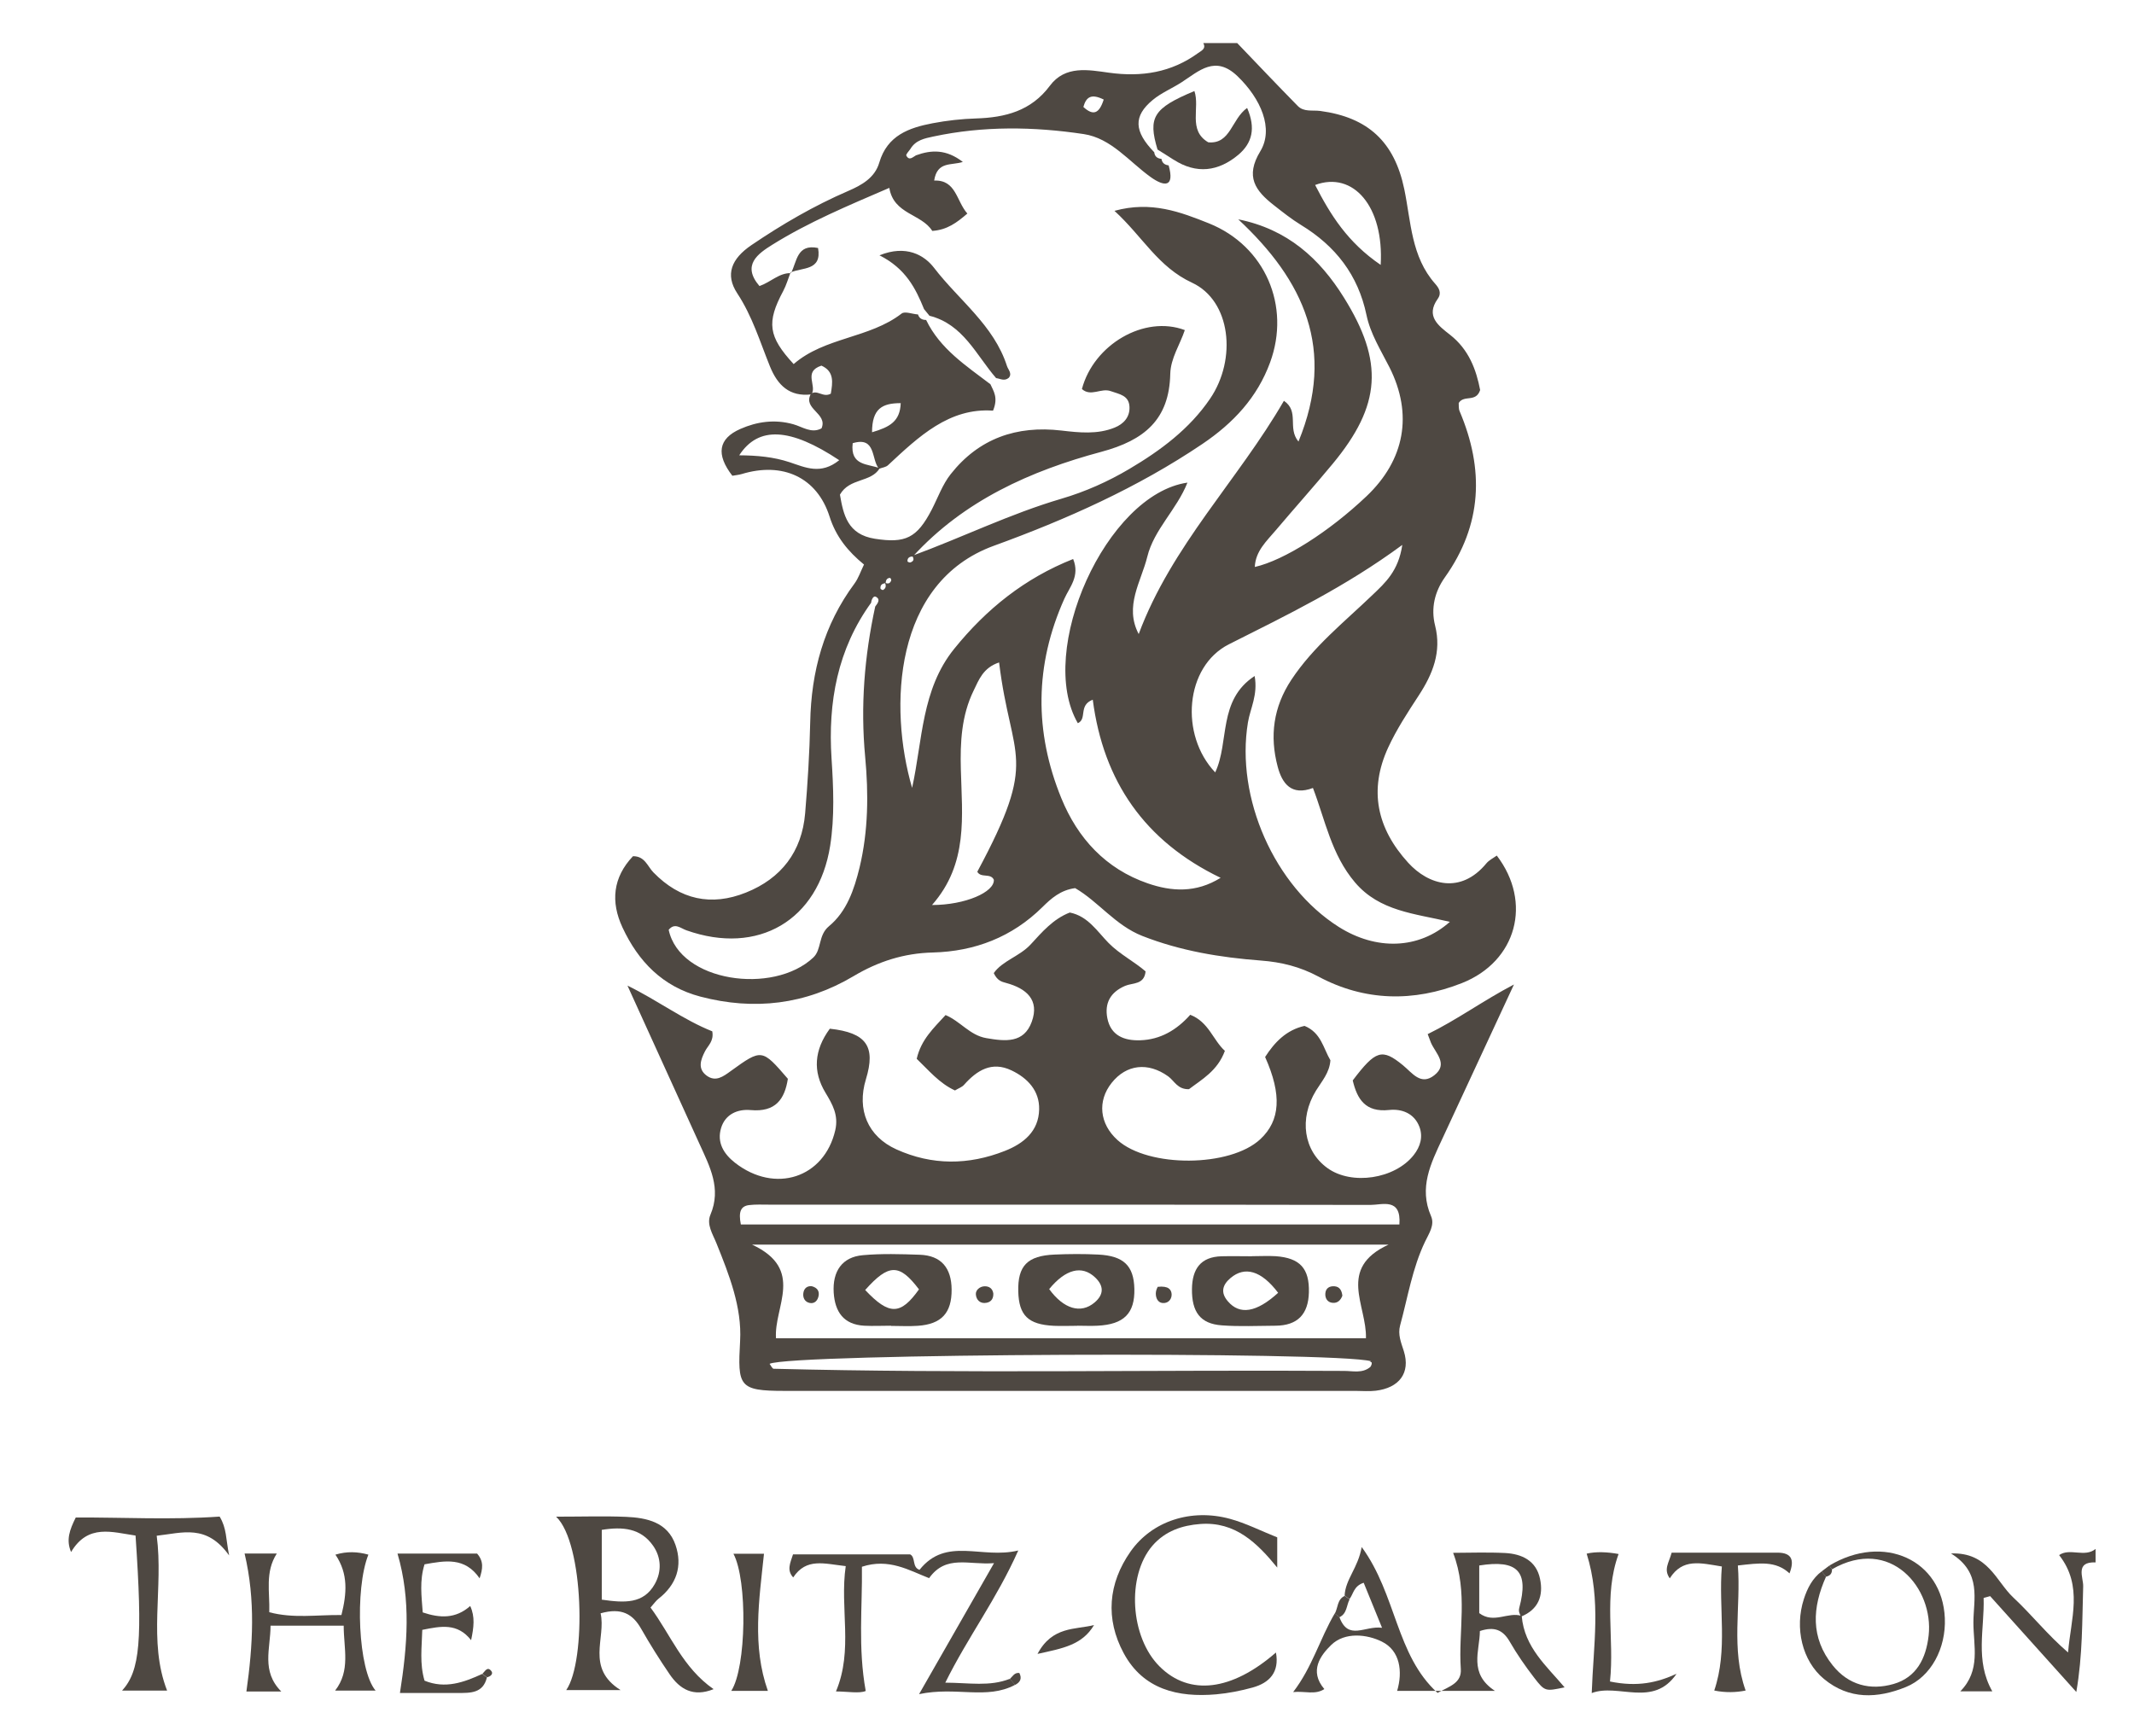 <?xml version="1.0" encoding="UTF-8"?><svg id="Layer_1" xmlns="http://www.w3.org/2000/svg" viewBox="0 0 236 192"><defs><style>.cls-1{fill:#4e4842;}</style></defs><path class="cls-1" d="M136.81,4.75c2.23,2.33,4.45,4.67,6.71,6.97,.67,.69,1.63,.44,2.48,.55,5.3,.71,8.21,3.42,9.3,8.65,.75,3.62,.76,7.47,3.42,10.47,.38,.43,.76,.99,.28,1.66-1.37,1.93,.09,2.98,1.35,3.97,2.11,1.65,2.91,3.89,3.34,6.12-.47,1.42-1.78,.49-2.37,1.43,.02,.23-.03,.61,.1,.91,2.73,6.43,2.51,12.56-1.64,18.39-1.11,1.57-1.56,3.4-1.07,5.33,.73,2.9-.26,5.35-1.81,7.72-1.22,1.87-2.46,3.76-3.39,5.78-2.15,4.69-1.24,8.92,2.22,12.72,2.26,2.48,5.81,3.51,8.65,.07,.3-.36,.76-.58,1.15-.86,3.95,5.17,2.21,11.7-3.85,14.1-5.33,2.11-10.75,2.03-15.88-.72-2.04-1.09-4.09-1.6-6.37-1.77-4.47-.34-8.87-1.06-13.1-2.72-2.98-1.17-4.87-3.81-7.43-5.29-1.63,.22-2.66,1.15-3.62,2.1-3.36,3.32-7.48,4.9-12.12,5.02-3.21,.08-6.04,.99-8.79,2.63-5.27,3.13-10.96,3.81-16.91,2.25-4.18-1.1-6.87-3.89-8.62-7.65-1.32-2.83-1.07-5.53,1.16-7.88,1.32-.02,1.62,1.14,2.26,1.79,2.95,3.03,6.4,3.77,10.24,2.23,3.9-1.56,6.18-4.52,6.54-8.76,.28-3.35,.49-6.7,.56-10.06,.11-5.63,1.51-10.79,4.9-15.36,.43-.58,.66-1.3,1.05-2.1-1.77-1.45-3.1-3.07-3.81-5.31-1.39-4.36-5.2-6.07-9.71-4.7-.34,.1-.71,.13-1.04,.19-1.82-2.35-1.57-4.1,.89-5.18,1.84-.81,3.8-1.09,5.84-.52,1.02,.28,2.01,1.06,3.13,.46,.73-1.67-2.12-2.14-1.17-3.82,.7-.51,1.34,.46,2.2-.02,.2-1.21,.41-2.46-1.04-3.1-2.07,.68-.44,2.25-1.11,3.18-2.42,.29-3.74-1.02-4.58-3.09-1.11-2.74-1.95-5.56-3.62-8.09-1.36-2.07-.65-3.82,1.57-5.33,3.39-2.3,6.91-4.35,10.68-5.98,1.51-.65,2.97-1.46,3.46-3.15,.88-3,3.28-3.85,5.9-4.35,1.58-.3,3.2-.48,4.8-.53,3.23-.1,6.09-.83,8.16-3.61,1.7-2.29,4.28-1.76,6.54-1.45,3.62,.5,6.9-.02,9.87-2.18,.36-.26,.9-.47,.56-1.1,1.25,0,2.49,0,3.74,0Zm-38.95,59.69c.32,.17,.57,.12,.7-.24,.03-.07-.08-.28-.12-.28-.36,0-.48,.26-.5,.58-.36,.04-.61,.18-.57,.59,0,.07,.23,.19,.28,.17,.35-.19,.36-.49,.21-.82Zm30.59-46.86c.07,.45,.36,.66,.79,.71,.7,2.49-.51,2.35-1.98,1.3-2.4-1.72-4.37-4.3-7.41-4.76-5.53-.83-11.1-.91-16.63,.27-.98,.21-1.95,.4-2.53,1.36-.16,.25-.53,.61-.46,.75,.32,.61,.71,.17,1.07-.03,1.71-.62,3.35-.68,5.18,.73-1.27,.42-2.83-.11-3.17,2.06,2.44-.09,2.44,2.26,3.67,3.65-1.17,1.01-2.24,1.81-3.88,1.92-1.2-1.91-4.27-1.82-4.75-4.76-4.57,1.97-8.91,3.78-12.91,6.27-1.62,1.01-3.44,2.27-1.45,4.59,1.28-.45,2.17-1.47,3.49-1.43l-.06-.06c-.26,.68-.46,1.39-.8,2.03-1.87,3.49-1.66,5.04,1.15,8.09,3.44-2.99,8.37-2.83,11.94-5.59,.36-.28,1.19,.06,1.81,.1,.14,.44,.46,.61,.9,.61,1.54,3.2,4.42,5.06,7.11,7.11,.34,.76,.89,1.47,.29,2.92-4.84-.34-8.21,2.86-11.61,6.03-.24,.23-.66,.27-.99,.4-.9-.97-.28-3.62-2.92-2.83-.3,2.53,1.69,2.26,2.99,2.77-.97,1.61-3.33,1.04-4.4,2.92,.38,2.22,.84,4.41,3.87,4.88,3.36,.52,4.64-.06,6.28-3.22,.68-1.32,1.19-2.78,2.1-3.93,3.11-3.94,7.28-5.4,12.24-4.82,1.97,.23,3.99,.45,5.9-.33,.96-.39,1.68-1.14,1.63-2.28-.05-1.29-1.13-1.41-2.08-1.75-1.06-.38-2.19,.66-3.18-.23,1.3-4.92,6.9-8.21,11.38-6.52-.53,1.6-1.57,3.11-1.61,4.85-.11,5.04-2.85,7.33-7.61,8.61-7.83,2.1-15.2,5.39-20.85,11.57-.35,.02-.63,.14-.6,.55,0,.05,.23,.15,.31,.12,.4-.13,.45-.4,.2-.73,5.53-2.03,10.84-4.65,16.52-6.32,2.62-.77,5.14-1.89,7.5-3.29,3.45-2.04,6.66-4.42,8.94-7.78,2.98-4.39,2.29-10.83-2-12.82-3.77-1.75-5.44-5.07-8.58-7.95,4.06-1.12,7.31,.13,10.46,1.39,6.2,2.5,9.05,9.13,6.75,15.38-1.42,3.87-4.05,6.69-7.48,9.01-7.18,4.85-15.05,8.35-23.08,11.27-11.1,4.04-11.63,17.88-9.03,26.77,1.16-5.25,1.03-10.89,4.65-15.37,3.56-4.41,7.81-7.82,13.16-9.94,.77,1.89-.39,3.1-.97,4.39-3.29,7.33-3.34,14.72-.33,22.08,1.81,4.43,4.91,7.8,9.54,9.4,2.63,.91,5.34,1.09,8.07-.61-8.42-4.05-12.97-10.7-14.14-19.7-1.62,.62-.59,2.12-1.65,2.6-4.63-7.95,3.13-25.32,12.12-26.61-1.19,3-3.7,5.18-4.44,8.2-.68,2.76-2.57,5.47-.95,8.55,3.64-9.78,11-17.04,16.06-25.8,1.75,1.2,.35,3,1.61,4.51,4.19-10.22,.57-17.84-6.66-24.58,5.44,1.09,9,4.33,11.69,8.66,4.43,7.11,4.11,11.9-1.23,18.36-2.06,2.49-4.22,4.9-6.31,7.37-1.01,1.2-2.24,2.29-2.32,4.06,3.25-.74,8.22-3.9,12.36-7.83,4.22-4.01,5.16-9.05,2.53-14.26-.96-1.89-2.11-3.71-2.54-5.78-.93-4.44-3.43-7.63-7.23-9.95-1.06-.65-2.04-1.43-3.02-2.2-2.03-1.59-3.2-3.15-1.49-5.96,1.51-2.49,.06-5.81-2.51-8.29-2.47-2.38-4.25-.6-6.21,.67-1.04,.67-2.23,1.16-3.17,1.94-2.18,1.8-2.08,3.48,.16,5.79,.05,.46,.33,.68,.77,.73Zm-32.1,49.07c-3.74,5.16-4.79,11.03-4.39,17.23,.21,3.23,.35,6.46-.15,9.66-1.31,8.27-7.97,12.16-15.89,9.36-.66-.23-1.29-.88-1.97-.06,1.22,5.77,11.56,7.23,15.99,3.07,.95-.89,.52-2.46,1.74-3.47,1.96-1.62,2.78-4.04,3.38-6.49,.97-4.04,1-8.18,.62-12.23-.53-5.65-.08-11.14,1.11-16.63,.27-.36,.63-.8,.06-1.09-.25-.13-.48,.31-.51,.66Zm48.86,20.5c-2.39,.91-3.42-.49-3.91-2.35-.9-3.38-.49-6.58,1.51-9.61,2.44-3.69,5.87-6.4,8.99-9.4,1.39-1.33,2.85-2.62,3.28-5.52-6.35,4.68-12.78,7.77-19.17,10.99-4.88,2.46-5.46,10.04-1.52,14.17,1.59-3.38,.27-7.98,4.36-10.66,.38,2.09-.48,3.57-.74,5.13-1.38,8.34,2.92,18.11,10.04,22.62,4.13,2.61,8.84,2.51,12.29-.56-3.87-.92-7.76-1.15-10.49-4.36-2.61-3.07-3.29-6.88-4.65-10.44Zm-34.72-13.88c-1.78,.59-2.24,1.94-2.82,3.12-1.34,2.75-1.49,5.7-1.41,8.7,.13,5.16,.85,10.43-3.19,15.01,3.7,0,6.92-1.44,6.84-2.79-.35-.78-1.43-.16-1.83-.89,6.89-12.83,3.75-12.16,2.41-23.15Zm42.2-43.97c.38-6.45-3.03-10.41-7.25-8.84,1.7,3.3,3.57,6.33,7.25,8.84Zm-59.88,21.6c-5.43-3.61-8.95-3.79-11.06-.54,1.96,.01,3.81,.18,5.56,.76,1.75,.58,3.45,1.43,5.5-.22Zm3.63-3.09c1.93-.57,3.1-1.18,3.17-3.22-2.04,0-3.17,.6-3.17,3.22ZM122.06,11.01c-1.34-.66-1.93-.33-2.25,.82,1.11,1.02,1.76,.72,2.25-.82Z"/><path class="cls-1" d="M231.75,172.81c-2.3-.1-1.34,1.68-1.37,2.64-.12,3.79-.05,7.58-.76,11.69-3.18-3.53-6.35-7.07-9.53-10.6-.24,.07-.48,.13-.72,.2,.11,3.42-.98,6.91,.96,10.33h-3.54c2.29-2.32,1.45-5.04,1.45-7.6,0-2.58,.97-5.52-2.48-7.65,4.11-.16,4.99,3.1,6.89,4.87,2.05,1.91,3.79,4.14,6.06,6.08,.29-3.68,1.7-7.34-.99-10.77,1.2-.83,2.82,.31,4.03-.68v1.49Z"/><path class="cls-1" d="M69.41,109.02c3.36,1.65,6.19,3.79,9.36,5.05,.2,1.1-.49,1.58-.81,2.22-.47,.92-.84,1.92,.19,2.68,1,.73,1.83,.1,2.67-.51,3.43-2.48,3.45-2.46,6.31,.86-.35,2.26-1.36,3.71-4.12,3.46-1.44-.13-2.8,.46-3.26,1.97-.49,1.6,.27,2.87,1.55,3.87,4.43,3.44,9.85,1.65,11.07-3.6,.39-1.68-.31-2.88-1.08-4.16q-2.13-3.52,.48-7.08c4.04,.44,5.11,1.94,3.99,5.6-1.02,3.34,.19,6.31,3.38,7.75,3.94,1.78,7.97,1.75,11.98,.17,2.09-.82,3.75-2.18,3.8-4.59,.05-2.06-1.27-3.47-3.06-4.32-2.18-1.04-3.82-.01-5.25,1.6-.23,.26-.61,.38-1,.62-1.74-.8-2.9-2.23-4.23-3.5,.49-2.13,1.85-3.37,3.19-4.84,1.64,.69,2.69,2.24,4.5,2.55,2.12,.37,4.16,.58,5.03-1.8,.89-2.44-.61-3.7-2.83-4.3-.48-.13-.97-.24-1.37-1.09,.96-1.37,2.88-1.86,4.09-3.18,1.25-1.36,2.48-2.81,4.32-3.52,2.01,.4,3.03,2.09,4.3,3.38,1.24,1.25,2.81,2.03,4.08,3.13-.14,1.5-1.44,1.25-2.26,1.6-1.63,.7-2.29,1.91-1.97,3.57,.38,1.95,1.89,2.51,3.64,2.45,2.22-.07,4.03-1.13,5.53-2.82,2.05,.8,2.51,2.79,3.83,3.99-.81,2.22-2.57,3.17-3.97,4.24-1.27,.04-1.62-.93-2.3-1.42-2.23-1.6-4.62-1.33-6.25,.72-1.6,2.01-1.35,4.53,.65,6.33,3.41,3.07,12.45,3.02,15.79-.1,2.21-2.06,2.4-4.91,.53-9.09,1.04-1.62,2.34-2.99,4.36-3.44,1.84,.75,2.08,2.49,2.86,3.8-.09,1.38-.96,2.33-1.6,3.37-1.89,3.09-1.37,6.65,1.28,8.56,2.68,1.93,7.45,1.2,9.53-1.44,.75-.95,1.05-2.04,.63-3.14-.57-1.48-1.94-2-3.35-1.85-2.61,.28-3.53-1.19-4.02-3.27,2.54-3.35,3.24-3.57,5.55-1.68,1.03,.84,1.97,2.29,3.47,1.11,1.58-1.24,.14-2.43-.37-3.6-.09-.22-.17-.44-.36-.95,3.22-1.57,6.15-3.72,9.54-5.49-2.64,5.69-5.28,11.39-7.93,17.08-1.27,2.72-2.61,5.4-1.24,8.54,.43,.98-.23,1.92-.66,2.82-1.41,2.94-1.91,6.16-2.76,9.27-.27,1,.1,1.87,.41,2.84,.76,2.42-.52,4.07-3.1,4.38-.74,.09-1.49,.02-2.24,.02-21.05,0-42.1,0-63.15,0-5.07,0-5.19-.5-4.91-5.53,.21-3.71-1.21-7.31-2.61-10.78-.42-1.05-1.13-2.09-.67-3.18,1.23-2.9-.08-5.33-1.21-7.82-2.65-5.84-5.31-11.67-7.96-17.5Zm84.14,28.64H83.17c5.89,2.74,2.39,6.89,2.65,10.36h65.24c.12-3.62-3.21-7.73,2.5-10.36Zm-71.61-2.23h72.82c.22-2.99-1.9-2.16-3.2-2.16-22.16-.04-44.33-.03-66.49-.03-.75,0-1.5-.04-2.24,.05-.93,.12-1.17,.77-.9,2.14Zm3.17,15.42c.15,.19,.3,.54,.45,.54,21.03,.54,42.06,.11,63.09,.24,.96,0,1.99,.29,2.86-.41,.09-.07,.15-.21,.18-.33,.11-.49-.46-.03-.06-.33-3.86-1.12-64.3-.87-66.53,.29Z"/><path class="cls-1" d="M168.29,178.75c.29,3.45,2.77,5.54,4.74,7.88-2.12,.44-2.17,.48-3.36-1.06-.98-1.27-1.91-2.61-2.71-4-.75-1.3-1.7-1.7-3.3-1.17-.01,2.21-1.29,4.68,1.67,6.62h-10.82c.63-2.13,.34-4.45-1.69-5.45-1.63-.81-4.09-1.1-5.6,.37-1.15,1.12-2.49,2.86-.76,4.88-1.04,.67-2.14,.2-3.45,.33,2.11-2.74,2.96-5.91,4.6-8.7,.17,.13,.34,.27,.51,.4,.99,2.68,2.81,.93,4.72,1.19-.8-1.97-1.42-3.49-2.03-4.98-1.14,.38-1.13,1.27-1.58,1.81-.18-.13-.36-.26-.53-.39,.09-1.81,1.49-3.06,1.89-5.37,3.86,5.27,3.78,11.96,8.39,16.13,1.34-.73,2.68-1.09,2.57-2.65-.29-4.15,.84-8.44-.85-12.84,1.72,0,3.74-.08,5.75,.02,1.85,.1,3.44,.84,3.86,2.85,.4,1.88-.18,3.41-2.11,4.19-.12-.32-.3-.54-.18-.99,1.07-4.01-.18-5.35-4.43-4.67v5.27c1.62,1.22,3.2-.19,4.69,.31Z"/><path class="cls-1" d="M78.91,186.83c-2.24,.9-3.72,.01-4.85-1.64-1.12-1.64-2.18-3.33-3.16-5.05-.92-1.61-2.14-2.36-4.48-1.7,.63,2.71-1.69,6.04,2.21,8.49h-6.01c2.24-3.22,1.95-16.28-1.12-19.18,2.99,0,5.37-.08,7.73,.02,2.31,.1,4.6,.59,5.47,3.1,.81,2.34,.12,4.4-1.88,5.96-.29,.23-.5,.55-.88,.97,2.22,2.99,3.56,6.66,6.98,9.03Zm-12.35-9.9c2.5,.36,4.61,.49,5.86-1.74,.77-1.38,.71-2.93-.19-4.22-1.37-1.96-3.37-2.13-5.68-1.76v7.73Z"/><path class="cls-1" d="M112.26,186.35c-3.16,1.68-6.49,.16-10.62,1.03,2.96-5.18,5.5-9.62,8.29-14.49-2.75,.24-5.29-.99-7.18,1.66-2.22-.86-4.44-2.24-7.43-1.26,.06,4.45-.45,8.92,.42,13.74-.69,.3-1.99,.06-3.29,.05,1.94-4.61,.4-9.2,1.08-13.86-2.41-.27-4.35-.94-5.81,1.25-.73-.79-.34-1.57-.02-2.55h12.95c.64,.32,.19,1.43,1.04,1.71,2.97-3.72,6.87-1.15,10.92-2.14-2.4,5.4-5.55,9.53-8.07,14.62,2.65,.01,4.9,.46,7.15-.43,.19,.22,.37,.44,.56,.66Z"/><path class="cls-1" d="M24.29,167.74c.79,1.32,.67,2.39,1.05,4.3-2.5-3.5-5.13-2.5-8.01-2.18,.77,5.81-.98,11.66,1.15,17.13h-4.98c2-2.2,2.28-5.58,1.49-17.15-2.58-.37-5.25-1.33-7.13,1.82-.57-1.35-.16-2.45,.52-3.82,5.2-.02,10.51,.28,15.92-.1Z"/><path class="cls-1" d="M141.11,182.79c.39,2.15-.7,3.34-2.59,3.86-1.31,.36-2.66,.63-4.02,.75-4.23,.37-8.07-.54-10.23-4.55-2.04-3.79-1.73-7.71,.77-11.26,2.36-3.35,6.68-4.77,10.98-3.6,1.76,.48,3.42,1.33,5.23,2.05v3.34c-2.22-2.72-4.64-5.11-8.51-4.82-2,.15-3.88,.77-5.29,2.4-2.88,3.35-2.48,10.14,.82,13.39,3.28,3.24,7.94,2.68,12.82-1.56Z"/><path class="cls-1" d="M37.1,171.95c1.26-.38,2.44-.33,3.64,0-1.52,3.81-1.14,12.77,.8,15.04h-4.48c1.73-2.23,.95-4.63,.95-7.18h-8.09c0,2.53-1.06,5.02,1.19,7.28h-3.86c.72-5.08,1.02-10.11-.2-15.26h3.56c-1.32,2.06-.76,4.22-.83,6.49,2.67,.71,5.23,.28,7.98,.31,.59-2.37,.78-4.55-.66-6.67Z"/><path class="cls-1" d="M202.31,173.16c6-3.6,12.5-.64,12.77,5.82,.14,3.32-1.52,6.48-4.3,7.61-3.13,1.27-6.28,1.43-9.08-.9-2.4-1.99-3.25-5.62-2.21-8.83,.39-1.2,.94-2.28,1.97-3.06,.16,.2,.32,.39,.48,.59-1.52,3.4-1.73,6.73,.74,9.81,1.75,2.19,4.17,2.79,6.72,2.06,2.54-.73,3.6-2.81,3.89-5.37,.58-5.21-4.22-11.03-10.69-7.32-.1-.13-.2-.27-.29-.41Z"/><path class="cls-1" d="M53.85,185.52c-.42,1.79-1.85,1.73-3.23,1.73-2.22,0-4.44,0-6.39,0,.82-5.24,1.24-10.26-.27-15.42h8.8c.76,.87,.63,1.69,.28,2.74-1.63-2.37-3.8-1.96-6.09-1.55-.57,1.82-.33,3.52-.2,5.32,1.88,.63,3.63,.73,5.25-.71,.55,1.19,.4,2.36,.1,3.78-1.51-1.92-3.32-1.56-5.4-1.14-.05,1.93-.31,3.72,.25,5.62,2.3,.94,4.36,.18,6.39-.75,.16,.14,.33,.27,.51,.38Z"/><path class="cls-1" d="M197.91,174.03c-1.53-1.43-3.33-1.15-5.72-.88,.36,4.56-.79,9.2,.86,13.83-1.05,.22-2.25,.25-3.47,0,1.53-4.52,.46-9.07,.84-13.72-2.41-.39-4.33-.93-5.76,1.31-.71-1-.1-1.7,.21-2.84,3.82,0,7.76,0,11.7,0,1.59,0,1.9,.82,1.33,2.3Z"/><path class="cls-1" d="M178.04,185.98c3.06,.63,5.24,.12,7.37-.85-2.58,3.79-6.45,1.02-9.38,2.13,.18-5.29,1.06-10.26-.56-15.42,1.02-.24,2.28-.19,3.53,.04-1.7,4.67-.44,9.3-.95,14.1Z"/><path class="cls-1" d="M80.87,187.02c1.68-2.59,1.81-12.23,.24-15.17h3.38c-.54,5.15-1.33,10.2,.43,15.17h-4.05Z"/><path class="cls-1" d="M120.99,179.74c-1.32,2.21-3.44,2.57-6.25,3.19,1.63-3.08,4.18-2.67,6.25-3.19Z"/><path class="cls-1" d="M147.62,178.47c.36-.66,.25-1.58,1.1-1.96,.18,.13,.35,.26,.53,.39-.35,.67-.28,1.58-1.12,1.97-.17-.13-.34-.27-.51-.4Z"/><path class="cls-1" d="M53.35,185.13c.29-.27,.55-.87,.99-.3,.24,.31-.1,.61-.48,.68-.18-.11-.35-.24-.51-.38Z"/><path class="cls-1" d="M111.69,185.69c.3-.28,.5-.72,1.04-.65,.31,.6,.11,1.03-.48,1.32-.19-.22-.37-.44-.56-.66Z"/><path class="cls-1" d="M201.46,173.8c.28-.21,.57-.42,.85-.64,.09,.14,.19,.28,.29,.41,.02,.47-.22,.73-.67,.82-.16-.2-.32-.39-.48-.59Z"/><path class="cls-1" d="M102.78,34.91c-.2-.24-.39-.48-.59-.72-.93-2.3-2.03-4.49-4.93-5.95,2.94-1.19,4.95-.04,6.05,1.4,2.74,3.57,6.6,6.33,8.05,10.84,.13,.41,.6,.82,.21,1.3-.49,.42-.95,.1-1.41,.04-2.22-2.56-3.64-5.97-7.39-6.9Z"/><path class="cls-1" d="M129.78,17.66c-.29-.18-.58-.37-.86-.55-.3-.19-.61-.38-.91-.57-1.07-3.57-.47-4.57,4.08-6.47,.64,1.86-.75,4.33,1.53,5.67,2.48,.23,2.56-2.56,4.3-3.8,.97,2.23,.57,3.88-.97,5.18-2.21,1.85-4.63,2.17-7.16,.54Z"/><path class="cls-1" d="M87.48,30.2c.66-1.26,.63-3.26,2.99-2.77,.45,2.55-1.76,2.12-3.05,2.71l.06,.06Z"/><path class="cls-1" d="M98.53,146.63c-.99,0-1.98,.05-2.96,0-2.28-.13-3.23-1.54-3.37-3.65-.15-2.39,.95-3.95,3.21-4.15,2.08-.19,4.2-.12,6.29-.05,2.41,.08,3.52,1.48,3.54,3.84,.02,2.59-1.11,3.84-3.74,4.02-.98,.07-1.98,.01-2.96,.01,0,0,0-.01,0-.02Zm-2.85-3.95c2.67,2.83,3.92,2.78,5.95-.07-2.16-2.85-3.33-2.87-5.95,.07Z"/><path class="cls-1" d="M119.14,146.64c-.87,0-1.74,.04-2.6,0-2.84-.14-3.86-1.15-3.93-3.8-.07-2.83,1-3.95,4.01-4.08,1.61-.07,3.23-.08,4.83,0,2.82,.14,3.94,1.24,4,3.79,.06,2.71-1.15,3.94-4.08,4.08-.74,.04-1.49,0-2.23,0Zm-3.11-4.06c1.59,2.19,3.49,2.77,5.01,1.49,1.05-.88,1.06-1.85,.06-2.79-1.45-1.37-3.26-.91-5.07,1.3Z"/><path class="cls-1" d="M138.46,138.94c.87,0,1.74-.05,2.6,0,2.71,.19,3.76,1.36,3.69,4.01-.06,2.41-1.25,3.66-3.68,3.68-1.98,.01-3.97,.11-5.95-.04-2.38-.17-3.33-1.48-3.3-4.03,.03-2.2,.95-3.55,3.28-3.61,1.11-.03,2.23,0,3.35,0,0,0,0,0,0-.01Zm2.89,4.05c-1.87-2.47-3.69-2.97-5.27-1.63-.91,.77-1.11,1.62-.29,2.57,1.3,1.53,3.15,1.26,5.56-.94Z"/><path class="cls-1" d="M109.85,143.05c.03,.54-.21,.94-.73,1.04-.72,.15-1.16-.32-1.2-.93-.03-.47,.42-.86,.94-.89,.5-.02,.9,.22,.99,.78Z"/><path class="cls-1" d="M148.46,143.29c-.18,.51-.53,.86-1.08,.81-.58-.05-.85-.5-.81-1.04,.04-.6,.49-.84,1.03-.79,.58,.05,.79,.5,.85,1.02Z"/><path class="cls-1" d="M89.77,142.26c.62,.16,.86,.55,.76,1.07-.1,.51-.44,.9-1,.78-.52-.11-.76-.57-.69-1.08,.07-.54,.43-.82,.93-.77Z"/><path class="cls-1" d="M128.02,142.33c1.25-.14,1.51,.34,1.55,.79,.03,.46-.24,.94-.8,1-.61,.06-.89-.39-.94-.88-.06-.52,.22-.91,.2-.91Z"/></svg>